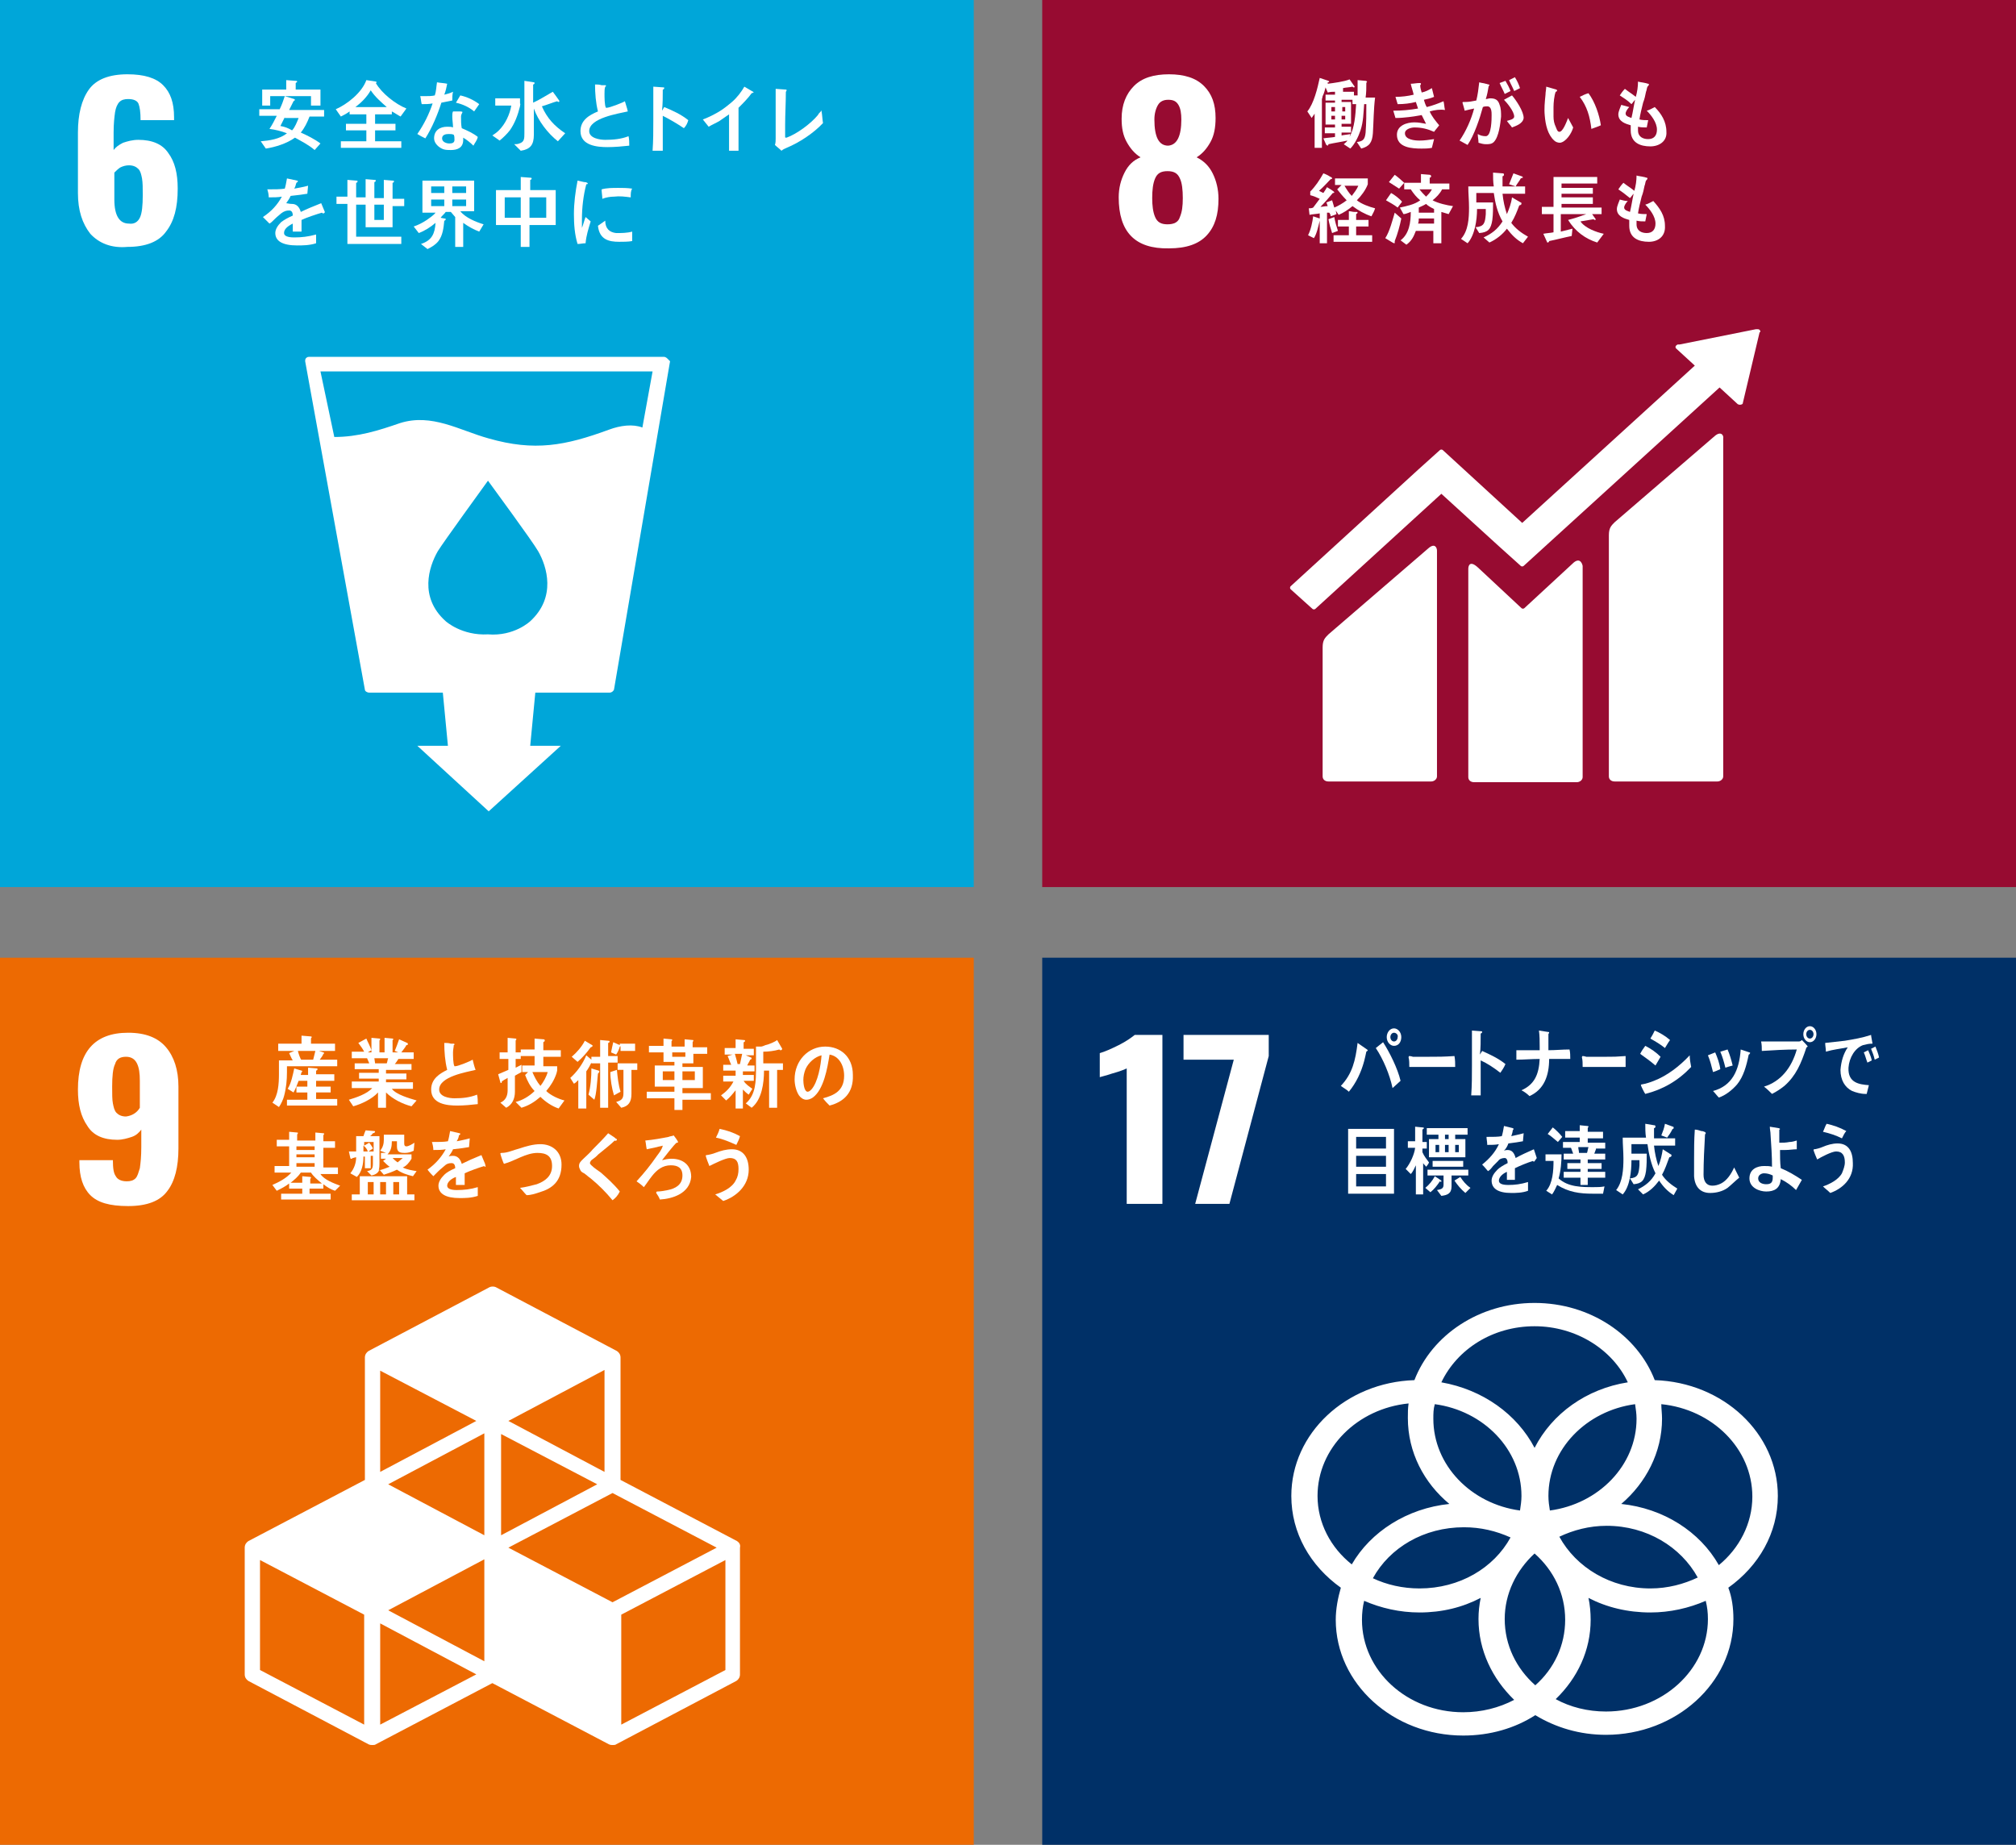 <?xml version="1.0" encoding="UTF-8"?> <svg xmlns="http://www.w3.org/2000/svg" xmlns:xlink="http://www.w3.org/1999/xlink" version="1.1" id="レイヤー_1" x="0px" y="0px" viewBox="0 0 276.8 253.3" style="enable-background:new 0 0 276.8 253.3;" xml:space="preserve"><rect x="0" y="0" width="276.8" height="253.3" fill="#808080" stroke="none"/> <style type="text/css"> .st0{fill:#00A6D9;} .st1{fill:#FFFFFF;} .st2{fill:#970B31;} .st3{fill:#ED6A02;} .st4{fill:#003067;} </style> <g> <g> <rect class="st0" width="133.7" height="121.8"></rect> <g> <path class="st1" d="M12.4,32.1c-1.1-1.4-1.7-3.2-1.7-5.6v-8.3c0-2.5,0.5-4.5,1.5-5.9c1-1.4,2.8-2.1,5.3-2.1 c2.3,0,3.9,0.5,4.9,1.5s1.5,2.4,1.5,4.4l0,0.4h-4.6c0-1.1-0.1-1.8-0.3-2.3c-0.2-0.4-0.7-0.6-1.4-0.6c-0.5,0-0.9,0.1-1.2,0.4 c-0.3,0.3-0.5,0.8-0.6,1.4c-0.1,0.7-0.2,1.6-0.2,2.8v2.4c0.3-0.4,0.7-0.7,1.3-1c0.6-0.2,1.3-0.4,2.1-0.4c1.9,0,3.3,0.6,4.1,1.8 c0.9,1.2,1.3,2.8,1.3,4.9c0,2.6-0.5,4.5-1.6,5.9c-1,1.4-2.8,2.1-5.3,2.1C15.3,34.1,13.6,33.4,12.4,32.1z M19.2,29.9 c0.3-0.6,0.4-1.7,0.4-3.1c0-1,0-1.7-0.1-2.3c-0.1-0.5-0.2-1-0.5-1.3c-0.3-0.3-0.7-0.5-1.3-0.5c-0.4,0-0.8,0.1-1.2,0.3 c-0.3,0.2-0.6,0.5-0.8,0.7v3.7c0,2.2,0.7,3.3,2,3.3C18.4,30.8,18.9,30.5,19.2,29.9z"></path> </g> <path class="st1" d="M91.6,49.2c-0.1-0.1-0.3-0.2-0.4-0.2H42.4c-0.2,0-0.3,0.1-0.4,0.2c-0.1,0.1-0.1,0.3-0.1,0.4l8.2,45.1 c0,0.2,0.3,0.4,0.6,0.4h10.1l0.7,7.3l-4.2,0l9.8,9l9.9-9l-4.2,0l0.7-7.3h10.2c0.3,0,0.5-0.2,0.6-0.4l7.7-45.1 C91.8,49.4,91.7,49.3,91.6,49.2z M72.8,85.3c0,0-2.2,2.1-5.8,1.8c-3.6,0.2-5.8-1.8-5.8-1.8c-3.7-3.3-2.3-7.5-1.1-9.6 c0.8-1.3,6.4-9,6.9-9.7V66c0,0,0,0,0,0l0,0V66c0.5,0.7,6.1,8.3,6.9,9.7C75.1,77.8,76.4,82,72.8,85.3z M88.2,58.7 c-1.3-0.5-3-0.3-4.6,0.3c-6,2.2-10.2,3-16.5,1.2c-4-1.1-7.8-3.5-12.2-2.1c-2.9,1-5.7,1.9-9,1.9L44,51h45.6L88.2,58.7z"></path> <g> <path class="st1" d="M42.5,16c-0.3,0.8-0.7,1.6-1.2,2.2c0.9,0.4,1.9,0.9,2.7,1.5l-0.8,0.9c-0.8-0.7-1.8-1.2-2.7-1.7 c-1.1,0.8-2.7,1.3-4,1.5l-0.7-1c1.2-0.1,2.6-0.3,3.6-1.1c-0.8-0.3-1.6-0.5-2.4-0.6c0.4-0.6,0.7-1.2,1-1.8h-2.4v-0.9h2.8 c0.3-0.6,0.5-1.2,0.7-1.8l1.3,0.4c0,0,0.1,0.1,0.1,0.1c0,0.1-0.1,0.1-0.2,0.2c-0.2,0.4-0.4,0.8-0.6,1.2h4.8V16H42.5z M42.7,14.5 v-1.3h-5.6v1.3H36v-2.2h3.3V11l1.3,0.1c0.1,0,0.2,0,0.2,0.1c0,0.1-0.1,0.1-0.2,0.2v0.9H44v2.2H42.7z M39.1,16.1 c-0.2,0.4-0.4,0.8-0.6,1.2c0.6,0.1,1.1,0.3,1.6,0.6c0.4-0.4,0.7-1.2,0.9-1.7H39.1z"></path> <path class="st1" d="M55,16c-0.4-0.2-0.8-0.5-1.2-0.7v0.4h-2.3v1.3h2.8v0.9h-2.8v1.5h3.6v0.9h-8.3v-0.9h3.5v-1.5h-2.8v-0.9h2.8 v-1.3H48v-0.4c-0.4,0.3-0.8,0.5-1.2,0.7L46.1,15c1.6-0.7,3.6-2.3,4.2-4l1.3,0.2c0.1,0,0.1,0.1,0.1,0.1c0,0,0,0.1-0.1,0.1 c0.8,1.4,2.7,2.9,4.2,3.5L55,16z M50.9,12.4c-0.5,0.9-1.3,1.7-2.1,2.3h4.3C52.3,14,51.5,13.3,50.9,12.4z"></path> <path class="st1" d="M62.1,13.8c-0.5,0.1-1,0.2-1.5,0.3c-0.5,1.6-1.3,3.5-2.2,4.9c-0.4-0.2-0.8-0.4-1.1-0.6 c0.9-1.3,1.6-2.7,2.1-4.2c-0.5,0.1-1,0.1-1.5,0.1c-0.1-0.4-0.1-0.7-0.2-1.1c0.2,0,0.4,0,0.6,0c0.5,0,1,0,1.4-0.1 c0.2-0.6,0.2-1.2,0.3-1.8c0.5,0.1,1,0.1,1.4,0.2c-0.1,0.5-0.2,1-0.4,1.5c0.4-0.1,0.8-0.2,1.2-0.4C62.1,13,62.1,13.4,62.1,13.8z M65,20c-0.4-0.4-0.9-0.8-1.4-1.1c0,0.1,0,0.2,0,0.3c0,1.1-0.8,1.4-1.7,1.4c-0.3,0-0.7,0-1-0.1c-0.6-0.2-1.3-0.8-1.3-1.5 c0-1.1,0.8-1.6,1.8-1.6c0.3,0,0.6,0,0.8,0.1c0-0.5-0.1-1-0.1-1.5c0-0.3,0-0.5,0.1-0.7c0.3,0,0.6,0,0.9,0c0.1,0,0.4,0,0.4,0.1 c0,0,0,0,0,0c-0.1,0.2-0.2,0.4-0.2,0.6c0,0.6,0,1.1,0.1,1.6c0.7,0.3,1.6,0.7,2.2,1.2C65.5,19.3,65.2,19.6,65,20z M62.3,18.5 c-0.2-0.1-0.5-0.1-0.7-0.1c-0.4,0-0.9,0.1-0.9,0.6c0,0.5,0.6,0.7,1,0.7c0.4,0,0.7-0.1,0.7-0.5C62.4,18.9,62.4,18.7,62.3,18.5z M65.1,15.3c-0.7-0.6-1.6-1-2.5-1.2l0.6-1c0.9,0.2,1.8,0.6,2.6,1.2L65.1,15.3z"></path> <path class="st1" d="M71.4,14.6c-0.3,1.2-0.7,2.3-1.4,3.3c-0.4,0.5-0.9,1-1.4,1.4l-1-0.7c0.3-0.2,0.6-0.4,0.9-0.7 c0.9-0.9,1.5-2.2,1.7-3.4H68v-1h3.4v0.7C71.5,14.3,71.4,14.4,71.4,14.6z M76.6,19.4c-1.4-1.1-2.7-2.8-3.3-4.5c0,1.2,0,2.4,0,3.6 c0,1.4-0.5,2-1.8,2.2l-0.9-0.9c0.2,0,0.5,0,0.7-0.1C72,19.5,72,19,72,18.3c0-1.8,0-3.6,0-5.4v-1.8l1.3,0.2c0.1,0,0.1,0.1,0.1,0.1 c0,0.1-0.1,0.2-0.2,0.2v2.5c0.9-0.4,1.8-1,2.7-1.5c0.1,0.1,0.8,1.1,0.8,1.1c0.1,0.1,0.1,0.2,0.1,0.2c0,0.1-0.1,0.1-0.1,0.1 c0,0-0.1,0-0.2-0.1c-0.7,0.2-1.4,0.5-2.1,0.7c0.7,1.6,1.7,2.7,3.2,3.7L76.6,19.4z"></path> <path class="st1" d="M83.4,20.2c-1.4,0-3.7-0.2-3.7-2.2c0-1.5,1.2-2.2,2.4-2.7c-0.3-1.2-0.4-2.5-0.4-3.7c0.3,0,0.6,0,0.9,0.1 c0.1,0,0.3,0,0.5,0c0.1,0,0.1,0,0.1,0.1c0,0,0,0.1-0.1,0.1c-0.1,0.3-0.1,0.6-0.1,1c0,0.4,0,1.6,0.2,1.9c0,0,0.1,0,0.1,0 c0.4,0,2.2-0.7,2.5-0.9c0.1,0.4,0.3,0.9,0.4,1.4c-1.3,0.3-5.3,0.9-5.3,2.7c0,1,1.5,1.2,2.2,1.2c1.1,0,2.2-0.1,3.2-0.5 c0.1,0.4,0.1,0.9,0.1,1.3C85.5,20.1,84.4,20.2,83.4,20.2z"></path> <path class="st1" d="M93.9,17.6C93,17,92,16.4,91,15.9c0,0.2,0,0.3,0,0.5v2.4c0,0.6,0,1.3,0,1.9h-1.4c0.1-1.4,0.1-2.7,0.1-4.1 c0-1.6,0-3.2,0-4.7l1.4,0.1c0.1,0,0.1,0,0.1,0.1c0,0.1-0.1,0.2-0.2,0.2c0,1,0,1.9-0.1,2.9c0.1-0.2,0.2-0.3,0.3-0.5 c1.2,0.5,2.3,1,3.3,1.8C94.4,16.9,94.2,17.3,93.9,17.6z"></path> <path class="st1" d="M103.2,12.8c-0.5,0.7-1.2,1.4-1.8,2v5.9h-1.3l0-5c-0.4,0.3-0.9,0.6-1.3,0.9c-0.5,0.3-1,0.5-1.5,0.8l-0.8-1 c0.6-0.2,1.4-0.6,2.1-1c0.7-0.4,1.3-0.9,1.9-1.4c0.7-0.6,1.3-1.4,1.7-2.1l1.2,0.7c0,0,0.1,0.1,0.1,0.1 C103.4,12.7,103.3,12.8,103.2,12.8z"></path> <path class="st1" d="M108,20.3c-0.2,0.1-0.5,0.2-0.7,0.4c-0.3-0.3-0.6-0.5-0.9-0.8c0.1-0.3,0.1-0.6,0.1-0.9c0-0.6,0-1.3,0-1.9 c0-1.6,0-3.3,0-4.9l1.4,0.1c0.1,0,0.1,0,0.1,0.1s-0.1,0.2-0.1,0.2c0,1.5-0.1,3.1-0.1,4.6v1.6c0,0.1,0,0.1,0.1,0.1 c0,0,0.1,0,0.1,0c1.4-0.5,3.3-1.9,4.3-3.1c0.1-0.2,0.2-0.3,0.4-0.5c0,0,0-0.1,0.1-0.1c0,0,0,0.1,0,0.1c0.1,0.5,0.1,1,0.2,1.6 C111.7,18.3,109.7,19.6,108,20.3z"></path> <path class="st1" d="M44.4,29.3c-0.1,0-0.1,0-0.2-0.1c-0.7,0.2-2.2,0.7-2.8,1v1.6l-1.2,0c0-0.1,0-0.3,0-0.5v-0.6 C39.4,31.1,39,31.5,39,32c0,0.4,0.5,0.6,1.4,0.6c1,0,1.9-0.1,3-0.4l0,1.2c-0.9,0.3-1.9,0.3-2.6,0.3c-2,0-3-0.6-3-1.7 c0-0.5,0.3-1,0.8-1.5c0.4-0.3,0.9-0.6,1.6-0.9c0-0.5-0.2-0.7-0.5-0.7c-0.4,0-0.7,0.1-1.1,0.4c-0.2,0.2-0.5,0.4-0.8,0.7 c-0.4,0.4-0.6,0.6-0.8,0.7c-0.2-0.2-0.5-0.5-0.9-0.9c1.2-0.8,2-1.7,2.6-2.8c-0.5,0.1-1.2,0.1-1.8,0.1c0-0.4-0.1-0.8-0.2-1.1 c1,0,1.8,0,2.4-0.1c0.1-0.3,0.2-0.8,0.3-1.4l1.4,0.3c0.1,0,0.1,0.1,0.1,0.1c0,0.1-0.1,0.1-0.2,0.2c-0.1,0.2-0.1,0.5-0.3,0.8 c0.5-0.1,1.2-0.2,1.9-0.4l-0.1,1.1c-0.6,0.1-1.3,0.2-2.3,0.3c-0.1,0.3-0.4,0.7-0.6,1C39.8,28,40,28,40.1,28c0.6,0,1,0.4,1.2,1.1 c0.8-0.4,1.8-0.8,2.8-1.2l0.5,1.2C44.6,29.2,44.5,29.3,44.4,29.3z"></path> <path class="st1" d="M53.9,28.1v3.1h-3.7v-3.1h-1.3v4.4h6.2v1h-7.4v-5.5h-1.5v-1h1.5v-2.3l1.2,0.1c0.1,0,0.2,0,0.2,0.1 c0,0.1-0.1,0.2-0.2,0.2v2h1.3v-2.5l1.2,0.1c0.1,0,0.2,0,0.2,0.1c0,0.1-0.1,0.2-0.2,0.2v2.2h1.3v-2.5l1.2,0.1c0.1,0,0.2,0,0.2,0.1 c0,0.1-0.1,0.2-0.2,0.2v2.2h1.6v1H53.9z M52.7,28.1h-1.3v2.1h1.3V28.1z"></path> <path class="st1" d="M65.8,31.8c-0.8-0.3-1.5-0.7-2.2-1.2v3.3h-1.1v-4.1c-0.2-0.2-0.4-0.5-0.6-0.7h-0.7c-0.2,0.3-0.5,0.5-0.7,0.8 l0.5,0.1c0.1,0,0.2,0,0.2,0.1c0,0.1-0.1,0.2-0.2,0.2c-0.1,1-0.2,2-0.8,2.8c-0.4,0.5-0.9,0.8-1.5,1.1l-0.9-0.7 c1.5-0.5,1.9-1.4,2-2.9c-0.7,0.6-1.5,1.1-2.3,1.4l-0.7-0.9c0.6-0.2,1.2-0.5,1.8-0.9c0.4-0.3,0.9-0.6,1.2-1H58v-4.4h7.1V29h-1.9 c0.7,0.9,2.2,1.5,3.2,1.8L65.8,31.8z M61,25.6h-1.8v0.9H61V25.6z M61,27.4h-1.8v0.9H61V27.4z M64,25.6h-1.9v0.9H64V25.6z M64,27.4h-1.9v0.9H64V27.4z"></path> <path class="st1" d="M72.7,30.9v3h-1.2v-3h-3.4v-4.8h3.4v-1.8l1.3,0.1c0.1,0,0.2,0,0.2,0.1c0,0.1-0.1,0.2-0.2,0.2v1.4h3.5v4.8 H72.7z M71.5,27.1h-2.2v2.8h2.2V27.1z M75,27.1h-2.3v2.8H75V27.1z"></path> <path class="st1" d="M80.4,33.4c-0.4,0-0.7,0.1-1.1,0.1c-0.4-1.3-0.5-2.7-0.5-4.1c0-1.5,0.2-3.1,0.5-4.6l0.9,0.2 c0.1,0,0.3,0,0.4,0.1c0.1,0,0.1,0.1,0.1,0.1c0,0.1-0.1,0.1-0.2,0.1c-0.4,1.5-0.6,3.2-0.6,4.8c0,0.4,0,0.8,0,1.2 c0.2-0.5,0.3-1,0.5-1.5c0.2,0.2,0.5,0.4,0.7,0.6C80.8,31.4,80.5,32.3,80.4,33.4z M86.8,33.1c-0.5,0.1-1.3,0.1-1.8,0.1 c-1.4,0-2.7-0.3-2.9-2.2c0.3-0.2,0.7-0.5,1-0.7c0,1.1,0.6,1.6,1.5,1.7c0.7,0,1.5,0,2.2-0.2C86.8,32.2,86.8,32.6,86.8,33.1z M86.6,27.1c-0.8-0.1-1.5-0.2-2.3-0.1c-0.5,0-1.1,0.1-1.6,0.3c0-0.4-0.1-0.9-0.1-1.3c0.7-0.2,1.5-0.2,2.3-0.2 c0.6,0,1.2,0,1.9,0.1C86.6,26.2,86.6,26.6,86.6,27.1z"></path> </g> </g> <g> <rect x="143.1" class="st2" width="133.7" height="121.8"></rect> <g> <path class="st1" d="M153.6,27.1c0-1.3,0.3-2.4,0.8-3.4c0.5-1,1.2-1.7,2.2-2.1c-0.8-0.5-1.4-1.2-1.9-2.1 c-0.5-0.9-0.7-1.9-0.7-3.2c0-1.9,0.6-3.4,1.7-4.5c1.1-1.1,2.7-1.6,4.8-1.6s3.7,0.5,4.8,1.6c1.1,1.1,1.6,2.5,1.6,4.4 c0,1.3-0.2,2.4-0.7,3.3c-0.5,0.9-1.1,1.6-1.9,2.1c1,0.5,1.7,1.2,2.2,2.2c0.5,1,0.8,2.2,0.8,3.5c0,2.2-0.5,3.8-1.6,5 c-1.1,1.2-2.8,1.8-5.2,1.8C155.8,34.2,153.6,31.8,153.6,27.1z M162,29.8c0.3-0.7,0.4-1.5,0.4-2.6c0-1.1-0.1-2.1-0.4-2.7 c-0.3-0.7-0.8-1-1.7-1s-1.4,0.3-1.7,1c-0.3,0.7-0.4,1.6-0.4,2.7c0,1,0.1,1.9,0.4,2.6c0.3,0.7,0.8,1,1.7,1S161.8,30.5,162,29.8z M162.2,16.4c0-0.8-0.1-1.5-0.4-2c-0.3-0.5-0.7-0.7-1.4-0.7c-0.6,0-1.1,0.2-1.4,0.7c-0.3,0.5-0.5,1.2-0.5,2 c0,2.4,0.6,3.6,1.9,3.6C161.6,19.9,162.2,18.7,162.2,16.4z"></path> </g> <g> <path class="st1" d="M235.4,59.9l-13.7,11.8c-0.5,0.5-0.8,0.8-0.8,1.8v33.1c0,0.4,0.3,0.7,0.8,0.7h14.1c0.4,0,0.8-0.3,0.8-0.7 V60.2C236.7,59.8,236.3,59.1,235.4,59.9"></path> <path class="st1" d="M196.1,75.3l-13.7,11.8c-0.5,0.5-0.8,0.8-0.8,1.8v17.7c0,0.4,0.3,0.7,0.8,0.7h14.1c0.4,0,0.8-0.3,0.8-0.7 v-31C197.3,75.2,197,74.5,196.1,75.3"></path> <path class="st1" d="M241.7,45.6c0-0.1,0-0.2-0.1-0.3c-0.1-0.1-0.2-0.1-0.3-0.1l-0.1,0l-0.1,0l-10.5,2.1l-0.2,0 c-0.1,0-0.1,0-0.2,0.1c-0.2,0.1-0.2,0.4,0,0.5l0.1,0.1l2.4,2.2l-23.7,21.6l-10.9-10c-0.1-0.1-0.3-0.1-0.4,0l-3,2.7c0,0,0,0,0,0 l-17.5,16c-0.1,0.1-0.1,0.3,0,0.4l3,2.7c0.1,0.1,0.3,0.1,0.4,0l17.3-15.8l7.9,7.2c0,0,0,0,0,0l3,2.7c0.1,0.1,0.3,0.1,0.4,0 l26.9-24.5l2.5,2.3c0.2,0.1,0.4,0.1,0.6,0c0.1-0.1,0.1-0.1,0.1-0.2l0,0l2.3-9.7L241.7,45.6z"></path> <path class="st1" d="M215.9,77.4l-6.6,6.1c-0.1,0.1-0.3,0.1-0.4,0l-6-5.6c-1.1-1-1.3-0.2-1.3,0.2v28.6c0,0.4,0.3,0.7,0.8,0.7 h14.1c0.4,0,0.8-0.3,0.8-0.7v-29C217.2,77.2,216.8,76.5,215.9,77.4"></path> </g> <g> <path class="st1" d="M188.5,18.3c-0.1,1.3-0.5,1.8-1.6,2.1l-0.6-0.9c0.8-0.1,1.1-0.3,1.2-1.3c0.1-1.3,0.1-2.6,0.1-3.9h-0.3 c-0.1,1.2-0.1,2.4-0.5,3.6c-0.3,0.9-0.8,1.9-1.4,2.5l-0.9-0.6c0.2-0.2,0.4-0.3,0.5-0.5c-0.9,0.2-1.7,0.3-2.6,0.5 c0,0.1-0.1,0.2-0.1,0.2c-0.1,0-0.1-0.1-0.2-0.1l-0.4-0.9c0.5-0.1,1.1-0.1,1.6-0.2v-0.5h-1.4v-0.8h1.4v-0.4h-1.3v-3h1.3v-0.3h-1.3 v-0.8h1.3v-0.4c-0.3,0-0.6,0-1,0.1L182,12c-0.1,0.4-0.2,0.8-0.4,1.2c0,0.1-0.1,0.4-0.1,0.4v6.7h-1v-4.7c-0.1,0.2-0.3,0.4-0.4,0.6 l-0.6-0.9c0.9-1.1,1.4-3.2,1.7-4.6l1.2,0.4c0,0,0.1,0.1,0.1,0.1c0,0.1-0.1,0.1-0.2,0.1l0,0.2c0.8-0.1,2.3-0.3,3-0.6l0.7,1 c0,0.1-0.1,0.1-0.1,0.1c-0.1,0-0.1,0-0.2-0.1c-0.4,0.1-0.9,0.1-1.3,0.2v0.5h1.5v0.5h0.5V11l1.1,0.1c0.1,0,0.2,0.1,0.2,0.1 c0,0.1-0.1,0.1-0.1,0.2c0,0.7,0,1.3-0.1,2c0.4,0,0.9,0,1.3,0C188.6,15,188.6,16.7,188.5,18.3z M183.3,14.7h-0.5v0.6h0.5V14.7z M183.3,15.9h-0.5v0.5h0.5V15.9z M184.7,14.7h-0.4v0.6h0.4V14.7z M184.7,15.9h-0.5v0.5h0.5V15.9z M185.7,14.3v-0.6h-1.5V14h1.3v3 h-1.3v0.4h1.3v0.8h-1.3v0.4c0.4-0.1,0.8-0.1,1.2-0.2l-0.1,0.4c0.7-1.3,0.8-3,0.9-4.5H185.7z"></path> <path class="st1" d="M196.3,15.3c0.3,0.7,0.8,1.3,1.3,1.9c-0.2,0.3-0.5,0.6-0.7,0.9c-0.9-0.4-1.7-0.6-2.7-0.6 c-0.4,0-1.3,0.2-1.3,0.8c0,0.9,1.4,1,2,1c0.7,0,1.3-0.1,2-0.2c-0.1,0.4-0.2,0.8-0.3,1.2c-0.5,0.1-1,0.1-1.4,0.1 c-1.3,0-3.4-0.1-3.4-1.9c0-1.3,1.4-1.7,2.4-1.7c0.6,0,1,0.1,1.6,0.2c-0.2-0.4-0.4-0.8-0.6-1.2c-1.1,0.2-2.4,0.4-3.6,0.4l-0.3-1 c1.1,0,2.3-0.1,3.4-0.3c-0.1-0.3-0.2-0.6-0.3-0.9c-0.8,0.2-1.6,0.3-2.5,0.3c-0.1-0.3-0.2-0.7-0.3-1c0.8,0,1.7-0.1,2.5-0.3 c-0.1-0.5-0.3-1-0.4-1.5c0.4,0,0.8-0.1,1.2-0.1h0c0.1,0,0.2,0,0.2,0.1c0,0.1,0,0.1-0.1,0.2c0,0.3,0.1,0.7,0.2,1 c0.5-0.1,0.9-0.3,1.4-0.6c0.1,0.4,0.2,0.8,0.3,1.2c-0.5,0.2-0.9,0.3-1.4,0.4c0.1,0.3,0.2,0.7,0.4,1c0.8-0.2,1.6-0.5,2.3-0.8 c0.1,0.4,0.1,0.8,0.2,1.2C197.7,15,197,15.1,196.3,15.3z"></path> <path class="st1" d="M205.1,19.5c-0.3,0.3-0.7,0.3-1.1,0.3c-0.3,0-0.7-0.1-1-0.2c0-0.4-0.1-0.8-0.1-1.2c0.3,0.2,0.7,0.3,1.1,0.3 c0.8,0,0.8-2.4,0.8-2.9c0-0.4,0-1.2-0.6-1.2c-0.2,0-0.4,0-0.6,0.1c-0.4,1.5-1.2,3.9-2.1,5.2c-0.4-0.2-0.7-0.4-1.1-0.6 c0.9-1.3,1.6-2.9,2-4.4c-0.5,0.1-0.9,0.2-1.3,0.3c0-0.1-0.3-1.1-0.3-1.1c0-0.1,0.1-0.1,0.1-0.1c0.1,0,0.2,0,0.3,0 c0.5,0,1-0.1,1.5-0.2c0.2-0.8,0.3-1.6,0.4-2.5c0.3,0.1,0.6,0.1,0.9,0.2c0.1,0,0.3,0.1,0.4,0.1c0.1,0,0.1,0.1,0.1,0.1 c0,0.1-0.1,0.1-0.1,0.1c-0.1,0.6-0.2,1.2-0.4,1.8c0.2,0,0.4-0.1,0.6-0.1c0.7,0,1.1,0.2,1.3,0.9c0.2,0.5,0.2,1.1,0.2,1.6 C206,17,205.8,18.8,205.1,19.5z M206.6,12.9c-0.2-0.5-0.5-1-0.7-1.5l0.8-0.3c0.3,0.5,0.5,0.9,0.7,1.4L206.6,12.9z M207.6,17.5 c-0.2-0.3-0.5-0.6-0.7-0.9c0.3-0.1,1-0.2,1-0.6c0-0.7-1-1.9-1.4-2.3c0.4-0.2,0.7-0.4,1.1-0.6c0.6,0.7,1.6,2.2,1.6,3.1 C209.1,17,208.1,17.3,207.6,17.5z M207.9,12.5c-0.2-0.5-0.5-1-0.7-1.5l0.8-0.4c0.3,0.5,0.5,0.9,0.7,1.5L207.9,12.5z"></path> <path class="st1" d="M214.2,19.6c-0.3,0-0.6-0.1-0.8-0.3c-0.9-0.8-1.2-2.2-1.3-3.4c-0.1-1,0-1.9,0.1-2.9c0-0.4,0.1-0.7,0.1-1.1 c0.3,0.1,1.1,0.3,1.4,0.4c0,0,0.1,0.1,0.1,0.1c0,0.1-0.1,0.2-0.2,0.2c-0.2,0.5-0.3,1.5-0.3,2.1c0,0.4,0,0.9,0,1.3 c0,0.5,0.1,1,0.3,1.4c0.1,0.2,0.2,0.7,0.5,0.7c0.5,0,1-1.4,1.2-1.9l0.7,1.3C215.8,18.3,215,19.5,214.2,19.6z M218.5,17.7 c-0.2-1.7-0.6-3.1-1.6-4.4c0.4-0.2,0.8-0.4,1.2-0.5c0.9,1.2,1.5,3,1.7,4.4C219.4,17.4,219,17.5,218.5,17.7z"></path> <path class="st1" d="M226.6,20.1c-1.4,0-2.7-0.5-2.7-2.2c0-0.2,0-0.5,0-0.7c-0.7-0.2-1.7-0.5-1.7-1.5c0-0.4,0.3-1,0.4-1.3 c0.4,0.1,0.7,0.2,1.1,0.3c-0.2,0.2-0.5,0.6-0.5,0.9c0,0.4,0.6,0.5,0.8,0.6c0.2-0.8,0.3-1.6,0.5-2.5c-0.2,0.2-0.3,0.4-0.5,0.6 c-0.5-0.5-1-0.8-1.6-1.2c0.2-0.3,0.4-0.6,0.7-0.9c0.5,0.4,1,0.7,1.5,1.1c0.2-0.7,0.3-1.4,0.3-2.1c0.3,0.1,0.6,0.1,1,0.2 c0.1,0,0.3,0.1,0.4,0.1c0.1,0,0.1,0.1,0.1,0.1c0,0.1-0.1,0.2-0.2,0.3c-0.1,0.2-0.1,0.5-0.2,0.7c-0.1,0.5-0.2,1-0.4,1.5 c-0.2,0.8-0.4,1.6-0.5,2.3c0.4,0.1,0.8,0.1,1.2,0.1l-0.2,1c-0.4,0-0.8,0-1.2-0.1c0,0.2,0,0.3,0,0.5c0,0.9,0.7,1.2,1.4,1.2 c0.8,0,1.2-0.5,1.2-1.3c0-1-0.8-2-1.4-2.6c0.4-0.1,0.7-0.3,1.1-0.5c0.9,0.9,1.6,2,1.6,3.4C228.9,19.4,227.8,20.1,226.6,20.1z"></path> <path class="st1" d="M181.2,30.3c-0.2,0.8-0.4,1.8-0.8,2.4l-0.8-0.4c0.4-0.8,0.6-1.8,0.7-2.6l0.9,0.3c0.1,0,0.1,0.1,0.1,0.1 C181.3,30.3,181.2,30.3,181.2,30.3z M188.3,29.7c-0.9-0.3-1.8-0.8-2.6-1.4c-0.6,0.5-1.2,0.9-1.9,1.2l-0.4-0.6l0.1,0.5 c-0.2,0.1-0.5,0.2-0.8,0.3c0-0.2-0.1-0.4-0.2-0.5l-0.3,0v4.2h-1v-4.1c-0.5,0.1-1,0.1-1.4,0.2l-0.1-0.9c0.2,0,0.4,0,0.6-0.1 c0.3-0.4,0.6-0.8,0.9-1.2c-0.4-0.2-0.9-0.4-1.3-0.5v-0.5c0.7-0.7,1.3-1.6,1.8-2.5c0.3,0.1,0.7,0.3,1,0.5c0.1,0,0.2,0.1,0.2,0.2 c0,0.1-0.2,0.1-0.2,0.1c-0.5,0.5-1,1.1-1.6,1.6c0.2,0.1,0.4,0.2,0.6,0.3c0.2-0.3,0.4-0.6,0.5-0.8c0.2,0.1,1,0.6,1,0.7 c0,0.1-0.1,0.1-0.2,0.1c-0.5,0.6-1.1,1.3-1.7,1.9c0.3,0,0.6-0.1,1-0.1c-0.1-0.2-0.1-0.4-0.2-0.5c0.3-0.1,0.5-0.2,0.8-0.3 c0.1,0.3,0.2,0.7,0.3,1c0.5-0.2,1.2-0.6,1.7-1c-0.5-0.5-0.9-1-1.3-1.5l0.6-0.6h-0.9v-0.9h4.5v0.8c-0.3,0.8-0.9,1.6-1.5,2.2 c0.6,0.5,1.7,0.9,2.5,1.1C188.7,29,188.5,29.3,188.3,29.7z M182.9,32c-0.2-0.6-0.4-1.3-0.5-1.9l0.8-0.3c0.1,0.6,0.3,1.3,0.5,1.9 L182.9,32z M183.1,33.2v-0.9h2.1v-1.2h-1.5v-0.9h1.5V29c0.3,0,0.5,0.1,0.8,0.1c0.1,0,0.2,0,0.3,0c0,0,0.1,0,0.1,0.1 c0,0.1-0.1,0.1-0.2,0.2v0.8h1.7v0.9h-1.7v1.2h2.2v0.9H183.1z M184.6,25.5c0.3,0.5,0.6,1,1,1.4c0.3-0.4,0.7-0.9,0.9-1.4H184.6z"></path> <path class="st1" d="M191.9,28.5c-0.5-0.4-1.1-0.7-1.6-1l0.7-1c0.4,0.2,1.2,0.8,1.5,1.2L191.9,28.5z M191.5,33.1c0,0,0,0.1,0,0.2 c0,0.1,0,0.1-0.1,0.1c-0.1,0-1-0.6-1.2-0.7c0.6-0.9,1-2.5,1.3-3.5l0.9,0.8C192.2,31,191.9,32.1,191.5,33.1z M192.1,25.9 c-0.5-0.3-0.9-0.6-1.4-0.9l0.8-1c0.3,0.2,1,0.8,1.3,1.1L192.1,25.9z M198.9,29.4c-0.3-0.1-0.7-0.2-1-0.3v4.3h-1.1v-1.7h-2.4 c-0.3,0.8-0.6,1.4-1.3,1.9l-0.8-0.6c1.2-0.9,1.4-2.5,1.4-3.9c-0.3,0.1-0.7,0.3-1,0.3l-0.5-0.9c0.9-0.2,2-0.4,2.8-1 c-0.5-0.4-0.9-0.9-1.3-1.5h-0.9v-0.9h2.3v-1.2l1.2,0.1c0.1,0,0.2,0.1,0.2,0.2c0,0.1-0.1,0.2-0.2,0.2v0.8h2.7V26h-1 c-0.3,0.6-0.8,1.1-1.3,1.5c0.7,0.4,2,0.7,2.8,0.8L198.9,29.4z M196.9,30h-2.1c0,0.2,0,0.5-0.1,0.7h2.2V30z M196.9,28.7 c-0.4-0.2-0.8-0.4-1.1-0.7c-0.3,0.2-0.6,0.3-1,0.5c0,0.2,0,0.5,0,0.7h2.1V28.7z M194.9,26c0.3,0.4,0.6,0.7,0.9,1 c0.3-0.3,0.6-0.6,0.8-1H194.9z"></path> <path class="st1" d="M209.1,33.4c-0.9-0.5-1.5-1.1-2.2-2c-0.6,0.8-1.5,1.5-2.4,1.9l-0.8-0.7c1.1-0.5,1.9-1.1,2.6-2.2 c-0.7-1.2-1-2.5-1.2-3.9h-2.4v0.1c0,0.4,0,0.8,0,1.2h2.3c0,0.8,0,1.6-0.1,2.4c-0.2,1.3-0.6,1.7-1.8,1.8l-0.5-0.8 c1.2-0.1,1.3-0.6,1.4-1.8l0-0.7h-1.2c0,1.5-0.3,3.6-1.3,4.7l-0.9-0.6c1-1.1,1.1-2.8,1.1-4.3c0-1-0.1-1.9-0.1-2.9h3.5 c-0.1-0.6-0.1-1.3-0.1-1.9l1.3,0.1c0.1,0,0.2,0,0.2,0.2c0,0.1-0.1,0.2-0.2,0.2c0,0.3,0,0.5,0,0.8c0,0.2,0,0.4,0,0.6h3.1v1h-3.1 c0.1,1,0.3,1.9,0.6,2.8c0.3-0.7,0.6-1.5,0.7-2.3l1.2,0.7c0.1,0,0.1,0.1,0.1,0.2c0,0.1-0.2,0.2-0.3,0.2c-0.3,0.8-0.6,1.6-1.1,2.4 c0.6,0.8,1.4,1.4,2.3,1.9L209.1,33.4z M208.8,24.5c-0.2,0.4-0.5,0.7-0.7,1.1l-0.9-0.3c0.2-0.5,0.4-1,0.6-1.5l1.1,0.4 c0.1,0,0.2,0.1,0.2,0.2C209,24.4,208.8,24.5,208.8,24.5z"></path> <path class="st1" d="M219.3,33.3c-1.6-0.5-3-1.5-4-3.1c0.8-0.2,1.7-0.5,2.5-0.8h-3.5v2.4l1.6-0.4l-0.1,1c-1,0.2-2.1,0.5-3.1,0.7 c0,0.1-0.1,0.2-0.2,0.2c0,0-0.1,0-0.1-0.1l-0.5-1.1c0.5-0.1,0.9-0.1,1.4-0.2v-2.5h-1.6v-1h1.6v-4.1h6v0.9h-4.9v0.6h4.3v0.8h-4.3 v0.5h4.3V28h-4.3v0.5h5.5v0.9h-1.3l0.5,0.7c0,0.1-0.1,0.1-0.1,0.1c-0.1,0-0.1,0-0.2-0.1c-0.6,0.1-1.2,0.2-1.8,0.3 c0.6,0.9,2.2,1.5,3.2,1.7L219.3,33.3z"></path> <path class="st1" d="M226.4,33.2c-1.4,0-2.7-0.5-2.7-2.2c0-0.3,0-0.5,0-0.8c-0.7-0.2-1.7-0.5-1.7-1.5c0-0.4,0.3-1,0.4-1.3 c0.4,0.1,0.7,0.2,1.1,0.2c-0.2,0.2-0.5,0.6-0.5,0.9c0,0.4,0.6,0.5,0.8,0.6c0.2-0.8,0.3-1.6,0.5-2.5c-0.2,0.2-0.3,0.4-0.5,0.6 c-0.5-0.4-1-0.8-1.6-1.2c0.2-0.3,0.4-0.6,0.7-0.9c0.5,0.4,1,0.7,1.5,1.1c0.2-0.7,0.3-1.4,0.3-2.1c0.3,0.1,0.6,0.1,1,0.2 c0.1,0,0.3,0.1,0.4,0.1c0.1,0,0.1,0.1,0.1,0.1c0,0.1-0.1,0.2-0.2,0.3c-0.1,0.2-0.1,0.5-0.2,0.7c-0.1,0.5-0.2,1-0.4,1.5 c-0.2,0.8-0.4,1.6-0.5,2.3c0.4,0.1,0.8,0.1,1.2,0.1l-0.2,1c-0.4,0-0.8,0-1.2-0.1c0,0.2,0,0.3,0,0.5c0,0.9,0.7,1.2,1.4,1.2 c0.8,0,1.2-0.5,1.2-1.3c0-1-0.8-2-1.4-2.6c0.4-0.1,0.7-0.3,1.1-0.5c0.9,1,1.6,2,1.6,3.4C228.7,32.5,227.6,33.2,226.4,33.2z"></path> </g> </g> <g> <rect y="131.5" class="st3" width="133.7" height="121.8"></rect> <g> <path class="st1" d="M12.4,164.1c-1-1-1.5-2.5-1.5-4.5v-0.3h4.6c0,1.1,0.1,1.8,0.4,2.2c0.2,0.4,0.7,0.7,1.5,0.7 c0.5,0,0.9-0.1,1.2-0.4c0.3-0.3,0.4-0.8,0.6-1.4c0.1-0.7,0.2-1.6,0.2-2.9v-2.4c-0.3,0.4-0.7,0.8-1.3,1c-0.6,0.2-1.3,0.4-2,0.4 c-1.9,0-3.3-0.6-4.1-1.9c-0.9-1.3-1.3-2.9-1.3-5c0-5.2,2.3-7.8,6.9-7.8c2.4,0,4.1,0.7,5.2,2c1.1,1.3,1.7,3.1,1.7,5.4v8.5 c0,2.5-0.5,4.5-1.5,5.8c-1,1.4-2.8,2.1-5.4,2.1C15,165.6,13.4,165.1,12.4,164.1z M19.2,152.1v-3.7c0-1-0.1-1.8-0.4-2.4 c-0.3-0.6-0.8-0.9-1.5-0.9c-0.8,0-1.3,0.3-1.5,1c-0.3,0.6-0.4,1.7-0.4,3.1c0,1,0,1.8,0.1,2.3c0.1,0.5,0.2,1,0.5,1.3 c0.3,0.3,0.7,0.5,1.3,0.5C18.1,153.2,18.8,152.8,19.2,152.1z"></path> </g> <path class="st1" d="M101.2,211.6l-16-8.4v-16.8c0-0.4-0.2-0.7-0.5-0.9l-16.5-8.7c-0.3-0.2-0.8-0.2-1.1,0l-16.5,8.7 c-0.3,0.2-0.5,0.5-0.5,0.9v16.8l-16,8.4c-0.3,0.2-0.5,0.5-0.5,0.9v17.4c0,0.4,0.2,0.7,0.5,0.9l16.5,8.7c0.2,0.1,0.4,0.1,0.5,0.1 c0.2,0,0.4,0,0.5-0.1l16-8.4l16,8.4c0.2,0.1,0.4,0.1,0.5,0.1c0.2,0,0.4,0,0.5-0.1l16.5-8.7c0.3-0.2,0.5-0.5,0.5-0.9v-17.4 C101.7,212.1,101.5,211.8,101.2,211.6z M66.5,228.1l-13.2-7l13.2-7V228.1z M82,203.8l-13.2,7v-13.9L82,203.8z M66.5,210.8l-13.2-7 l13.2-7V210.8z M69.8,212.5l14.3-7.5l14.3,7.5L84.1,220L69.8,212.5z M83,202.1l-13.2-7l13.2-7V202.1z M65.4,195.1l-13.2,7v-13.9 L65.4,195.1z M50,236.8l-14.3-7.5v-15.1l14.3,7.5V236.8z M52.2,236.8v-13.9l13.2,7L52.2,236.8z M99.6,229.3l-14.3,7.5v-15.1 l14.3-7.5V229.3z"></path> <g> <path class="st1" d="M39.4,146.4c0,0.3,0,0.5,0,0.8c0,1.1-0.1,2.2-0.4,3.3c-0.1,0.4-0.4,1.1-0.7,1.5l-0.9-0.6 c0.8-1,0.9-2.6,0.9-3.9c0-0.6,0-1.3,0-1.9h1.9c-0.2-0.3-0.3-0.6-0.5-1l0.7-0.3h-2.2v-1h3.2v-1.1l1.2,0.1c0.1,0,0.2,0,0.2,0.1 c0,0.1-0.1,0.1-0.1,0.2v0.7H46v1h-2.2l0.6,0.2c0,0,0.1,0,0.1,0.1c0,0.1-0.1,0.1-0.1,0.1c-0.1,0.3-0.3,0.5-0.5,0.8h2.4v0.9H39.4z M39.4,151.8v-0.8h2.8V150h-1.5v-0.8h1.5v-0.8h-1.2c-0.2,0.5-0.4,1.1-0.7,1.6l-0.8-0.5c0.5-0.8,0.7-1.9,0.9-2.8l1,0.3 c0,0,0.1,0,0.1,0.1c0,0.1-0.1,0.1-0.1,0.1c0,0.1-0.1,0.3-0.1,0.4h1v-1l1.2,0.1c0.1,0,0.1,0.1,0.1,0.1c0,0.1-0.1,0.2-0.2,0.2v0.5 h2.5v0.9h-2.5v0.8h2v0.8h-2v0.9h2.9v0.9H39.4z M40.9,144.3c0.1,0.4,0.3,1,0.5,1.3c-0.1,0.1-0.4,0.1-0.5-0.1h2.1 c0.1-0.4,0.2-0.8,0.3-1.2H40.9z"></path> <path class="st1" d="M56.5,151.9c-1.2-0.3-2.6-1-3.5-1.9v2.1h-1.1v-2.1c-0.8,0.9-2.3,1.6-3.4,1.9l-0.6-0.9c1-0.3,2.5-0.8,3.2-1.6 h-2.8v-0.9h3.7v-0.4h-2.7v-0.8h2.7v-0.5h-3.3V146h2c-0.1-0.2-0.2-0.5-0.3-0.7h-2.1v-0.9h1.7c-0.2-0.4-0.5-0.8-0.8-1.2l1.1-0.6 c0.2,0.5,0.5,1,0.7,1.6l-0.5,0.3H51v-2l1.1,0.1c0.1,0,0.1,0,0.1,0.1s-0.1,0.1-0.1,0.2v1.6h0.7v-2l1.1,0.1c0.1,0,0.1,0.1,0.1,0.1 c0,0.1-0.1,0.1-0.1,0.1v1.7h0.8l-0.5-0.2c0.2-0.5,0.4-1,0.6-1.6l1.1,0.5c0.1,0,0.1,0.1,0.1,0.2c0,0.1-0.2,0.1-0.2,0.1 c-0.2,0.4-0.5,0.7-0.7,1h1.7v0.9h-2.1c-0.2,0.3-0.3,0.5-0.5,0.7h2.3v0.8H53v0.5h2.8v0.8H53v0.4h3.7v0.9h-2.9 c0.6,0.8,2.4,1.3,3.4,1.6L56.5,151.9z M51.4,145.3l0.1,0.7h1.6c0.1-0.2,0.1-0.5,0.2-0.7H51.4z"></path> <path class="st1" d="M62.8,151.8c-1.4,0-3.6-0.2-3.6-2.2c0-1.5,1.2-2.2,2.2-2.7c-0.3-1.2-0.4-2.5-0.4-3.7c0.3,0,0.6,0,0.9,0.1 c0.1,0,0.3,0,0.4,0c0,0,0.1,0,0.1,0.1c0,0,0,0.1-0.1,0.1c0,0.3-0.1,0.6-0.1,1c0,0.4,0,1.6,0.2,1.9c0,0,0.1,0,0.1,0 c0.4,0,2.1-0.7,2.4-0.9c0.1,0.4,0.2,0.9,0.4,1.4c-1.2,0.3-5,0.9-5,2.7c0,1,1.4,1.2,2.1,1.2c1.1,0,2.1-0.1,3.1-0.5 c0.1,0.4,0.1,0.9,0.1,1.3C64.7,151.7,63.7,151.8,62.8,151.8z"></path> <path class="st1" d="M70.7,147.7v2.2c0,1-0.4,1.8-1.2,2.2l-0.8-0.7c0.7-0.3,1-0.9,1-1.7v-1.7c-0.3,0.2-0.6,0.3-0.8,0.5 c0,0.1,0,0.2-0.1,0.2c-0.1,0-0.1-0.1-0.1-0.1l-0.3-1.1c0.5-0.2,0.9-0.4,1.4-0.6v-1.5h-1.2v-0.9h1.1v-2l1.1,0.1c0,0,0.1,0,0.1,0.1 c0,0.1-0.1,0.1-0.1,0.2v1.6h0.7v0.9h-0.7v1.2l0.8-0.4v1C71.2,147.4,70.9,147.6,70.7,147.7z M76.7,152.2c-0.9-0.3-1.8-0.9-2.5-1.6 c-0.8,0.7-1.6,1.2-2.6,1.5l-0.8-0.8c0.9-0.2,1.9-0.8,2.6-1.5c-0.6-0.6-1-1.4-1.3-2.2l0.4-0.4h-0.8v-0.9h1.7V145h-1.9v-0.9h1.9 v-1.5l1.2,0.1c0.1,0,0.2,0,0.2,0.2c0,0.1-0.1,0.1-0.2,0.2v1.1H77v0.9h-2.4v1.3h1.9v0.6c0,0-0.1,0.4-0.1,0.4 c-0.3,0.9-0.8,1.7-1.4,2.4c0.6,0.6,1.7,1.1,2.5,1.3L76.7,152.2z M73.1,147.2c0.3,0.7,0.6,1.3,1.1,1.9c0.4-0.5,0.8-1.2,1-1.9H73.1 z"></path> <path class="st1" d="M83.5,145.9v6.2h-1.1V146h-1.2v-0.1c-0.2,0.4-0.4,0.8-0.7,1.2v5.1h-1.1v-3.9c-0.2,0.2-0.4,0.4-0.6,0.5 l-0.5-0.8c0.9-0.8,1.7-1.9,2.2-3.1l0.7,0.6v-0.4h1.2v-2.3l1.1,0.1c0.1,0,0.2,0,0.2,0.1c0,0.1-0.1,0.2-0.2,0.2v1.8h1.3v0.9H83.5z M81.1,143.8c-0.5,0.7-1.1,1.4-1.8,2l-0.8-0.7c0.7-0.6,1.4-1.4,1.8-2.2l1,0.6c0,0,0.1,0.1,0.1,0.1 C81.3,143.7,81.2,143.8,81.1,143.8z M82.1,147.4c-0.1,0.9-0.2,2.9-0.5,3.6l-0.8-0.7c0.3-1.1,0.4-2.4,0.4-3.6l1,0.3 c0,0,0.1,0.1,0.1,0.1C82.2,147.4,82.1,147.4,82.1,147.4z M84.3,150.4c-0.3-1-0.5-2.2-0.5-3.2l0.9-0.3c0.1,1,0.2,2,0.5,3 L84.3,150.4z M85.2,144.4v-0.8c0,0.1-0.1,0.1-0.1,0.1c-0.1,0.4-0.3,0.8-0.5,1.1l-0.7-0.3c0.1-0.5,0.2-1,0.3-1.4l0.9,0.4l0,0v-0.2 h2.1v1H85.2z M86.7,146.9v3.3c0,1.1-0.4,1.7-1.4,1.9l-0.7-0.8c0.7-0.2,1-0.4,1-1.2v-3.2h-0.8V146h2.7v0.9H86.7z"></path> <path class="st1" d="M93.7,150.8v1.6h-1.1v-1.6h-3.8v-0.9h3.8v-0.7h-2.7v-2.9h2.7v-0.5h-1.5v-1.3h-2v-0.9h2v-1l1.1,0.1 c0,0,0.1,0,0.1,0.1c0,0.1-0.1,0.1-0.1,0.2v0.7h1.8v-1l1.1,0.1c0.1,0,0.1,0,0.1,0.1c0,0.1-0.1,0.1-0.1,0.2v0.7h2v0.9h-1.9v1.3 h-1.5v0.5h2.8v2.9h-2.8v0.7h3.9v0.9H93.7z M92.6,147.1H91v1.2h1.6V147.1z M94.1,144.5h-1.8v0.6h1.8V144.5z M95.4,147.1h-1.7v1.2 h1.7V147.1z"></path> <path class="st1" d="M102,147l0,0.6h1.5v0.8h-1.4c0.3,0.5,0.8,0.8,1.2,1.1l-0.5,0.8c-0.3-0.2-0.5-0.4-0.8-0.7v2.6h-1v-2.5 c-0.4,0.5-0.8,1-1.3,1.4l-0.7-0.7c0.7-0.5,1.3-1.1,1.7-1.9h-1.4v-0.8h1.7V147h-1.7v-0.8h1.1c-0.2-0.4-0.3-0.8-0.5-1.2l0.7-0.2 h-1.1v-0.9h1.5v-1.2l1.1,0.1c0.1,0,0.2,0,0.2,0.1c0,0.1-0.1,0.2-0.2,0.2v0.9h1.4v0.9h-1.1l0.7,0.3c0.1,0,0.1,0.1,0.1,0.1 c0,0.1-0.1,0.2-0.2,0.2c-0.1,0.3-0.3,0.5-0.4,0.8h1v0.8H102z M100.9,144.7c0.1,0.4,0.4,1.3,0.4,1.7c-0.2,0.1-0.5-0.3-0.7-0.3h1 c0.1-0.5,0.2-0.9,0.3-1.4H100.9z M106.7,147v5.1h-1.1V147h-0.7c0,1.7-0.3,4-1.7,5.1l-0.8-0.6c1.4-1.2,1.4-3.1,1.4-4.9 c0-1,0-2,0-2.9l0.7,0c0.1,0,0.4-0.1,0.6-0.2c0.5-0.1,1.4-0.5,1.6-0.7l0.7,1.2c0,0.1-0.1,0.2-0.2,0.2c-0.1,0-0.1,0-0.2-0.1 c-0.7,0.2-1.5,0.3-2.2,0.3v1.6h2.7v0.9H106.7z"></path> <path class="st1" d="M113.9,151.8c-0.3-0.3-0.6-0.6-0.9-1c1.5-0.4,2.9-1,2.9-3.1c0-1.4-0.7-2.7-2-2.9c-0.3,1.9-0.8,4.8-2.3,5.9 c-0.3,0.2-0.6,0.3-0.9,0.3c-0.4,0-0.8-0.3-1-0.6c-0.4-0.6-0.6-1.5-0.6-2.2c0-2.6,1.9-4.5,4.2-4.5c2.1,0,3.8,1.4,3.8,3.9 C117.2,150.1,115.8,151.3,113.9,151.8z M110.6,146.8c-0.2,0.5-0.3,1-0.3,1.5c0,0.4,0.1,1.6,0.6,1.6c0.2,0,0.4-0.2,0.5-0.3 c0.9-1,1.3-3.3,1.4-4.7C111.9,145.1,111,145.9,110.6,146.8z"></path> <path class="st1" d="M46,163.5c-0.6-0.2-1.1-0.5-1.6-0.9v0.6h-1.9v0.7h2.9v0.8h-6.8v-0.8h2.9v-0.7h-1.8v-0.7 c-0.5,0.4-1.1,0.7-1.7,1l-0.6-0.8c0.9-0.4,1.9-0.9,2.6-1.7h-2.3v-0.9h2v-2.7H38v-0.9h1.7v-1.1l1.1,0.1c0.1,0,0.1,0,0.1,0.1 c0,0.1-0.1,0.1-0.1,0.2v0.8h2.5v-1.1l1.1,0.1c0.1,0,0.1,0,0.1,0.1c0,0.1-0.1,0.1-0.1,0.2v0.8h1.6v0.9h-1.6v2.7h2v0.9H44 c0.5,0.8,1.9,1.3,2.7,1.6L46,163.5z M42.7,161h-1.4c-0.4,0.6-0.9,1-1.4,1.4h1.6v-0.9l1.1,0.1c0,0,0.1,0,0.1,0.1 c0,0.1-0.1,0.1-0.1,0.2v0.6h1.6C43.6,162,43,161.5,42.7,161z M43.2,157.4h-2.5v0.5h2.5V157.4z M43.2,158.5h-2.5v0.4h2.5V158.5z M43.2,159.7h-2.5v0.5h2.5V159.7z"></path> <path class="st1" d="M56.7,161.5c-0.8-0.2-1.5-0.4-2.2-0.9c-0.6,0.3-1.2,0.5-1.8,0.7l-0.6-0.7c-0.2,0.5-0.6,0.7-1.1,0.8l-0.6-0.6 c0.6-0.1,0.8-0.3,0.8-1v-1.1l-0.3,0v1.7h-0.8v-1.6l-0.2,0c0,1-0.2,2.1-0.9,2.8l-0.9-0.5c0.5-0.6,0.8-1.4,0.8-2.2 c-0.2,0-0.3,0.1-0.5,0.1c0,0.1-0.1,0.1-0.2,0.1c-0.1,0-0.1-0.1-0.1-0.1l-0.2-0.9c0.3,0,0.7,0,1,0c0-0.7,0-1.4,0-2.1h1 c0.1-0.3,0.2-0.6,0.3-0.8l1.2,0.1c0.1,0,0.1,0.1,0.1,0.1c0,0.1-0.2,0.2-0.3,0.2c-0.1,0.1-0.2,0.3-0.4,0.4h1.3v3.7 c0,0.3,0,0.6-0.1,1c0.5-0.1,1-0.3,1.5-0.5c-0.3-0.2-0.6-0.5-0.9-0.8c0.1-0.1,0.3-0.2,0.4-0.3h-0.7v-0.8h0.7l-0.8-0.3 c0.4-0.5,0.5-1,0.5-1.5c0-0.2,0-0.5,0-0.7h2.8c0,0.4,0,0.8,0,1.2c0,0.3,0.1,0.4,0.3,0.4c0.3,0,0.8-0.3,1.1-0.5l-0.1,1.1 c-0.4,0.2-0.8,0.3-1.2,0.3c-0.7,0-1.1-0.1-1.1-0.9c0-0.2,0-0.5,0-0.7h-0.7c0,0.7-0.1,1.3-0.6,1.8h3.3v0.6c-0.3,0.5-0.7,1-1.2,1.2 c0.6,0.3,1.3,0.4,1.9,0.5L56.7,161.5z M48.3,164.8V164h1.1v-2.5h6.5v2.5h1v0.8H48.3z M51.3,156.8h-1.3v0.5 c0.2-0.1,0.5-0.3,0.7-0.4c0.2,0.3,0.4,0.5,0.5,0.8l-0.6,0.4l0.7,0V156.8z M49.9,157.3v0.8l0.6,0 C50.4,157.8,50.2,157.5,49.9,157.3z M51.3,162.3h-0.8v1.7h0.8V162.3z M53,162.3h-0.8v1.7H53V162.3z M53.9,159 c0.2,0.2,0.4,0.4,0.7,0.6c0.2-0.2,0.5-0.4,0.7-0.6H53.9z M54.8,162.3H54v1.7h0.8V162.3z"></path> <path class="st1" d="M66.6,160.2c0,0-0.1,0-0.1-0.1c-0.7,0.2-2.1,0.7-2.7,1v1.6l-1.2,0c0-0.1,0-0.3,0-0.5v-0.6 c-0.8,0.3-1.2,0.8-1.2,1.2c0,0.4,0.5,0.6,1.3,0.6c1,0,1.9-0.1,2.9-0.4l0,1.2c-0.9,0.3-1.8,0.3-2.5,0.3c-1.9,0-2.9-0.6-2.9-1.7 c0-0.5,0.3-1,0.8-1.5c0.3-0.3,0.8-0.6,1.5-0.9c0-0.5-0.2-0.7-0.5-0.7c-0.4,0-0.7,0.1-1,0.4c-0.2,0.2-0.5,0.4-0.8,0.7 c-0.4,0.4-0.6,0.6-0.7,0.7c-0.2-0.2-0.5-0.5-0.8-0.9c1.1-0.8,1.9-1.7,2.5-2.8c-0.5,0.1-1.1,0.1-1.7,0.1c0-0.4-0.1-0.8-0.2-1.1 c0.9,0,1.7,0,2.2-0.1c0.1-0.3,0.2-0.8,0.3-1.4l1.3,0.3c0.1,0,0.1,0.1,0.1,0.1s0,0.1-0.2,0.2c0,0.2-0.1,0.5-0.3,0.8 c0.5-0.1,1.1-0.2,1.8-0.4l-0.1,1.2c-0.5,0.1-1.3,0.2-2.2,0.3c-0.1,0.3-0.4,0.7-0.6,1c0.2-0.1,0.4-0.1,0.6-0.1 c0.6,0,1,0.4,1.2,1.1c0.8-0.4,1.7-0.8,2.7-1.2l0.5,1.2C66.7,160.2,66.7,160.2,66.6,160.2z"></path> <path class="st1" d="M74.1,163.7c-0.6,0.2-1.2,0.4-1.8,0.4c-0.3-0.3-0.6-0.7-0.9-1c0.8-0.1,1.5-0.3,2.3-0.5 c1.1-0.4,2.1-1.1,2.1-2.5c0-1.4-0.8-1.8-2-1.8c-1.6,0-3.1,1.1-4.6,1.5c-0.1-0.1-0.5-1.3-0.5-1.4c0-0.1,0.1-0.1,0.2-0.1 c0.8,0,1.6-0.4,2.4-0.6c0.9-0.3,1.9-0.6,2.9-0.6c1.6,0,2.9,1,2.9,2.8C77.1,162.2,75.8,163.2,74.1,163.7z"></path> <path class="st1" d="M84.1,164.8c-0.9-1.1-1.9-2.1-3-3c-0.3-0.2-0.6-0.5-0.9-0.7c-0.2-0.1-0.4-0.2-0.5-0.4 c-0.1-0.2-0.2-0.4-0.2-0.6c0-0.4,0.2-0.6,0.5-0.9c0.5-0.5,1-0.9,1.4-1.4c0.7-0.7,1.4-1.4,2.1-2.2c0.3,0.2,0.6,0.4,0.9,0.6 c0.1,0.1,0.2,0.2,0.3,0.2c0,0,0,0.1,0,0.1c0,0.1-0.2,0.2-0.3,0.1c-0.6,0.6-1.3,1.1-2,1.7c-0.3,0.2-0.5,0.5-0.8,0.7 c-0.1,0.1-0.3,0.2-0.4,0.3c-0.1,0.1-0.2,0.3-0.2,0.4c0,0.1,0.1,0.2,0.2,0.3c0.4,0.4,0.9,0.7,1.3,1c0.9,0.8,1.8,1.6,2.6,2.6 C84.8,164.2,84.5,164.5,84.1,164.8z"></path> <path class="st1" d="M90.6,164.7c-0.1-0.3-0.3-0.6-0.5-0.9c0,0,0-0.1,0-0.1c0,0,0,0,0.1-0.1c0.5,0,1-0.1,1.5-0.2c1-0.2,2-0.7,2-2 c0-1.1-0.7-1.4-1.6-1.4c-1.1,0-1.9,0.6-2.6,1.5c-0.4,0.5-0.7,1-1.1,1.5c-0.3-0.3-0.7-0.6-1-0.8c1.1-1.2,1.9-2.2,2.8-3.5 c0.3-0.4,0.7-0.9,0.8-1.4c-0.3,0.1-0.5,0.1-0.8,0.2c-0.5,0.1-0.9,0.2-1.4,0.3c-0.1-0.4-0.1-0.8-0.2-1.2c1.1-0.1,2.2-0.3,3.2-0.5 c0.2-0.1,0.5-0.1,0.7-0.2c0.1,0.1,0.6,0.8,0.6,0.9c0,0.1-0.1,0.1-0.2,0.1c-0.3,0.2-1.7,2-2,2.4c0.4-0.1,0.8-0.2,1.3-0.2 c1.5,0,2.7,0.8,2.7,2.5C94.7,163.9,92.3,164.6,90.6,164.7z"></path> <path class="st1" d="M99.3,164.9c-0.4-0.3-0.7-0.6-1.1-0.9c1-0.3,2.3-0.9,2.8-1.9c0.3-0.5,0.4-1,0.4-1.6c0-1-0.3-1.5-1.2-1.5 c-0.6,0-2.2,0.8-2.8,1.1c-0.1-0.2-0.5-1.3-0.5-1.4c0-0.1,0.1-0.1,0.1-0.1c0.2,0,1-0.2,1.2-0.3c0.8-0.3,1.5-0.5,2.3-0.5 c1.6,0,2.3,1.2,2.3,2.8C102.8,162.8,101.1,164.3,99.3,164.9z M101.1,157.2c-0.9-0.4-1.8-0.8-2.8-1c0.2-0.4,0.4-0.8,0.5-1.2 c1,0.2,1.9,0.5,2.8,1C101.5,156.4,101.3,156.8,101.1,157.2z"></path> </g> </g> <g> <rect x="143.1" y="131.5" class="st4" width="133.7" height="121.8"></rect> <g> <path class="st1" d="M154.7,146.7c-0.2,0.1-0.9,0.4-2,0.7c-0.9,0.3-1.4,0.4-1.7,0.5v-3.3c0.7-0.2,1.6-0.6,2.6-1.1 c1-0.5,1.7-1,2.2-1.4h3.8v23.2h-4.9V146.7z"></path> <path class="st1" d="M169.4,145.5h-6.9v-3.4h11.7v2.9l-5.4,20.3h-4.7L169.4,145.5z"></path> </g> <path class="st1" d="M244.1,205.4c0-8.6-7.5-15.6-16.9-15.9c-2.4-6.2-8.9-10.6-16.5-10.6c-7.6,0-14.1,4.4-16.5,10.6 c-9.4,0.3-16.9,7.3-16.9,15.9c0,5.1,2.6,9.6,6.8,12.6c-0.4,1.4-0.7,2.9-0.7,4.4c0,8.8,7.9,15.9,17.5,15.9c3.7,0,7.1-1,9.9-2.8 c2.8,1.7,6.1,2.7,9.7,2.7c9.6,0,17.5-7.1,17.5-15.9c0-1.5-0.2-3-0.7-4.3C241.5,215,244.1,210.5,244.1,205.4 M224.7,194.8 c0,6.4-5.2,11.7-11.9,12.6c-0.1-0.6-0.2-1.3-0.2-2c0-6.4,5.2-11.7,11.9-12.6C224.6,193.5,224.7,194.1,224.7,194.8 M210.8,231.4 c-2.6-2.3-4.2-5.5-4.2-9.1c0-3.5,1.6-6.7,4.1-9c2.6,2.3,4.2,5.5,4.2,9.1C214.9,225.9,213.4,229.1,210.8,231.4 M197,192.8 c6.7,0.9,11.9,6.2,11.9,12.6c0,0.7-0.1,1.3-0.2,2c-6.7-0.9-11.9-6.2-11.9-12.6C196.8,194.1,196.8,193.5,197,192.8 M207.4,211.1 c-2.3,4.2-7,7-12.5,7c-2.3,0-4.5-0.5-6.4-1.4c2.3-4.2,7-7,12.5-7C203.3,209.7,205.4,210.2,207.4,211.1 M214.1,211 c1.9-0.9,4.1-1.5,6.5-1.5c5.5,0,10.2,2.9,12.5,7.1c-1.9,0.9-4.1,1.5-6.5,1.5C221.1,218.1,216.4,215.2,214.1,211 M210.7,182.1 c5.7,0,10.7,3.2,12.8,7.7c-5.7,0.9-10.4,4.3-12.8,9c-2.4-4.6-7.1-8-12.8-9C200.1,185.2,205,182.1,210.7,182.1 M180.9,205.4 c0-6.6,5.5-12,12.5-12.7c-0.1,0.7-0.1,1.3-0.1,2c0,4.7,2.2,8.9,5.7,11.8c-5.8,0.6-10.8,3.8-13.4,8.3 C182.7,212.5,180.9,209.1,180.9,205.4 M187,222.4c0-0.9,0.1-1.8,0.3-2.6c2.3,1,4.9,1.6,7.6,1.6c3.1,0,5.9-0.7,8.4-2 c-0.2,1-0.3,1.9-0.3,2.9c0,4.3,1.9,8.2,4.9,11.1c-2.1,1.1-4.5,1.7-7,1.7C193.2,235.1,187,229.4,187,222.4 M234.5,222.3 c0,7-6.3,12.7-14,12.7c-2.5,0-4.9-0.6-6.9-1.7c3-2.9,4.8-6.7,4.8-10.9c0-1-0.1-2.1-0.3-3c2.5,1.3,5.4,2,8.5,2 c2.7,0,5.3-0.6,7.6-1.6C234.4,220.6,234.5,221.4,234.5,222.3 M222.6,206.5c3.4-2.9,5.6-7.1,5.6-11.7c0-0.7-0.1-1.4-0.1-2 c7,0.7,12.5,6.1,12.5,12.7c0,3.7-1.8,7.1-4.6,9.4C233.4,210.3,228.4,207.1,222.6,206.5"></path> <g> <path class="st1" d="M187.6,144.4c-0.1,0.5-0.2,0.9-0.3,1.3c-0.4,1.5-1.1,3-2.1,4.2c-0.3-0.3-0.7-0.5-1.1-0.8 c1.6-1.7,2-3.5,2.3-5.9l1.3,0.9c0,0,0.1,0.1,0.1,0.1C187.8,144.3,187.7,144.3,187.6,144.4z M191.2,149.4c-0.4-1.9-1.3-4-2.3-5.5 l1-0.8c0.9,1.4,2,3.6,2.4,5.3L191.2,149.4z M191.4,143.6c-0.5,0-1-0.5-1-1.2c0-0.6,0.4-1.2,1-1.2c0.5,0,1,0.5,1,1.2 C192.4,143.1,192,143.6,191.4,143.6z M191.4,141.8c-0.3,0-0.5,0.3-0.5,0.6c0,0.3,0.2,0.6,0.5,0.6c0.3,0,0.5-0.3,0.5-0.6 C192,142.1,191.7,141.8,191.4,141.8z"></path> <path class="st1" d="M199.8,146.5c-0.5,0-1,0-1.4,0c-0.5,0-3.7,0-4.9,0c0-0.4,0-1-0.1-1.3c0-0.2,0.1-0.2,0.1-0.2 c0.2,0,0.5,0.1,0.5,0.1c0.6,0,1.4,0,2.1,0c1.4,0,2.1,0,3.6-0.1C199.8,145.5,199.8,146.1,199.8,146.5z"></path> <path class="st1" d="M206,147.3c-0.9-0.7-1.8-1.3-2.7-1.7c0,0.2,0,0.3,0,0.5v2.4c0,0.6,0,1.3,0,1.9H202c0.1-1.4,0.1-2.7,0.1-4.1 c0-1.6,0-3.2,0-4.8l1.3,0.1c0.1,0,0.1,0,0.1,0.1c0,0.1-0.1,0.2-0.2,0.2c0,1,0,2-0.1,2.9c0.1-0.2,0.2-0.3,0.3-0.5 c1.1,0.5,2.2,1,3.2,1.8C206.5,146.6,206.2,147,206,147.3z"></path> <path class="st1" d="M215.6,145.4c-0.5,0-0.9,0-1.4,0h-1.5c0,2.3-0.7,4.2-2.7,5.1c-0.3-0.3-0.7-0.6-1.1-0.8 c1.8-0.8,2.4-2.2,2.5-4.3c-1.1,0-2.2,0.1-3.2,0.1c0-0.4,0-0.9,0-1.3c0.6,0,1.2,0,1.8,0h1.1c0.1,0,0.2,0,0.3,0c0-0.2,0-0.3,0-0.5 c0-0.7,0-1.5-0.1-2.2l1.3,0.2c0.1,0,0.1,0,0.1,0.1c0,0.1-0.1,0.1-0.1,0.2l0,2.2c1,0,1.9-0.1,2.9-0.1 C215.6,144.5,215.6,145,215.6,145.4z"></path> <path class="st1" d="M223.2,146.5c-0.5,0-1,0-1.4,0c-0.5,0-3.3,0-4.5,0c0-0.4,0-1-0.1-1.3c0-0.2,0.1-0.2,0.1-0.2 c0.2,0,0.5,0.1,0.5,0.1c0.6,0,2,0,2.7,0c1.4,0,1.1,0,2.7-0.1C223.2,145.5,223.2,146.1,223.2,146.5z"></path> <path class="st1" d="M227.3,146.3c-0.7-0.6-1.4-1.1-2.1-1.6c0.2-0.4,0.4-0.7,0.7-1.1c0.8,0.4,1.5,0.9,2.1,1.5L227.3,146.3z M225.9,150.2c-0.1-0.1-0.6-1.1-0.6-1.2c0-0.1,0.1-0.1,0.1-0.1c0.6-0.1,1.2-0.3,1.7-0.5c1.8-0.7,3.5-2,4.9-3.5 c0,0.5,0.1,1.1,0.2,1.6C230.4,148.4,228.3,149.6,225.9,150.2z M228.6,143.9c-0.6-0.5-1.3-0.9-2-1.3c0.2-0.3,0.4-0.7,0.6-1.1 c0.7,0.3,1.4,0.7,2.1,1.3C229,143.2,228.8,143.6,228.6,143.9z"></path> <path class="st1" d="M235.2,147.2c-0.2-0.8-0.4-1.6-0.7-2.3l1-0.4c0.3,0.7,0.6,1.5,0.7,2.3C235.8,147,235.5,147.1,235.2,147.2z M240.1,144.8c-0.3,1.5-0.7,3-1.6,4.1c-0.7,0.8-1.6,1.5-2.5,1.8c-0.3-0.3-0.5-0.6-0.8-0.9c2.6-0.7,3.6-2.8,3.8-5.7l1.2,0.4 c0,0,0.1,0,0.1,0.1C240.2,144.7,240.2,144.8,240.1,144.8z M236.9,146.6c-0.2-0.8-0.4-1.5-0.7-2.2c0.3-0.1,0.7-0.2,1-0.3 c0.3,0.7,0.5,1.4,0.7,2.2C237.5,146.4,237.2,146.5,236.9,146.6z"></path> <path class="st1" d="M248,143.9c-0.7,2.1-1.4,3.8-3,5.2c-0.5,0.4-1.1,0.8-1.7,1.1c-0.3-0.3-0.7-0.7-1.1-1 c2.3-0.7,3.8-2.6,4.5-5.1c-1.6,0-3.2,0.1-4.8,0.2c0-0.4,0-0.9-0.1-1.3c0.4,0,0.9,0,1.3,0c0.8,0,1.7,0,2.5,0c0.4,0,0.9,0,1.3,0 c0.2,0,0.3,0,0.5-0.2c0.1,0.1,0.8,0.8,0.8,0.9C248.1,143.8,248,143.8,248,143.9z M248.5,143.1c-0.5,0-0.9-0.5-0.9-1.1 c0-0.6,0.4-1.1,0.9-1.1c0.5,0,0.9,0.5,0.9,1.1C249.4,142.6,249,143.1,248.5,143.1z M248.5,141.4c-0.3,0-0.5,0.3-0.5,0.6 c0,0.3,0.2,0.6,0.5,0.6c0.3,0,0.5-0.3,0.5-0.6C249,141.7,248.8,141.4,248.5,141.4z"></path> <path class="st1" d="M257.1,143.3c0,0-0.1,0-0.1,0c-0.4,0-0.8,0.1-1.2,0.2c-1.1,0.4-1.9,1.7-2,3.1c-0.1,2.1,1.5,2.3,2.8,2.4 c-0.1,0.4-0.2,0.8-0.3,1.2c-0.1,0-0.1,0-0.2,0c-0.6,0-1.3-0.2-1.8-0.4c-1-0.5-1.6-1.5-1.6-2.9c0.1-1.2,0.4-2.2,1-3.1 c-1,0.2-2,0.3-3,0.6c0-0.4-0.1-0.8-0.1-1.2c0.9-0.1,1.8-0.2,2.7-0.3c1.2-0.2,2.4-0.4,3.6-0.8c0,0.2,0.2,1.1,0.2,1.2 C257.2,143.3,257.2,143.3,257.1,143.3z M256.4,145.9c-0.2-0.5-0.3-1-0.5-1.4l0.6-0.3c0.2,0.5,0.4,0.9,0.5,1.4L256.4,145.9z M257.4,145.5c-0.1-0.5-0.3-1-0.5-1.5l0.6-0.3c0.2,0.5,0.4,1,0.5,1.5L257.4,145.5z"></path> <path class="st1" d="M185.1,163.9V155h6.3v8.9H185.1z M190.3,156.1h-4.1v1.6h4.1V156.1z M190.3,158.7h-4.1v1.5h4.1V158.7z M190.3,161.2h-4.1v1.7h4.1V161.2z"></path> <path class="st1" d="M195.8,160.2c-0.1-0.2-0.3-0.3-0.4-0.5v4.3h-1v-4c-0.2,0.4-0.4,0.9-0.7,1.2l-0.7-0.7c0.6-0.7,1.2-2,1.3-2.9 h-1v-0.9h1v-2l1,0.1c0.1,0,0.2,0,0.2,0.1c0,0.1-0.1,0.1-0.2,0.2v1.7h0.6v0.9h-0.6v0.5c0.2,0.5,0.6,1,0.9,1.4 C196.2,159.7,196,160,195.8,160.2z M197.7,162.2c-0.4,0.6-0.8,1.1-1.3,1.5l-0.7-0.6c0.5-0.4,1-1,1.3-1.6l0.9,0.6c0,0,0,0.1,0,0.1 C197.9,162.3,197.8,162.3,197.7,162.2z M199.8,155.8v0.6h1.4v2.5h-5v-2.5h1.3v-0.6h-1.6v-0.9h5.6v0.9H199.8z M199.3,161.4 c0,0.5,0,1,0,1.5c0,1-0.6,1.2-1.4,1.3l-0.6-0.8c0.4-0.1,0.9-0.1,0.9-0.7v-1.3H196v-0.8h5.6v0.8H199.3z M196.7,160.2v-0.8h4.2v0.8 H196.7z M197.6,157.2h-0.5v1h0.5V157.2z M198.9,155.8h-0.5v0.6h0.5V155.8z M198.9,157.2h-0.5v1h0.5V157.2z M201.2,163.8 c-0.6-0.5-1.1-1.1-1.5-1.7l0.8-0.5c0.4,0.6,0.8,1.1,1.4,1.5L201.2,163.8z M200.3,157.2h-0.5v1h0.5V157.2z"></path> <path class="st1" d="M210.6,159.5c0,0-0.1,0-0.1-0.1c-0.7,0.2-1.9,0.7-2.5,1v1.6l-1.1,0c0-0.1,0-0.3,0-0.5v-0.6 c-0.7,0.3-1.1,0.8-1.1,1.2c0,0.4,0.4,0.6,1.3,0.6c0.9,0,1.7-0.1,2.7-0.4l0,1.2c-0.8,0.3-1.7,0.3-2.3,0.3c-1.8,0-2.7-0.6-2.7-1.7 c0-0.5,0.3-1,0.8-1.5c0.3-0.3,0.8-0.6,1.4-0.9c0-0.5-0.2-0.7-0.4-0.7c-0.3,0-0.7,0.1-0.9,0.4c-0.2,0.2-0.4,0.4-0.7,0.7 c-0.3,0.4-0.5,0.6-0.7,0.7c-0.2-0.2-0.4-0.5-0.8-0.9c1-0.8,1.8-1.7,2.3-2.8c-0.5,0.1-1,0.1-1.6,0.1c0-0.4-0.1-0.8-0.1-1.1 c0.9,0,1.6,0,2.1-0.1c0.1-0.3,0.2-0.8,0.3-1.4l1.2,0.3c0.1,0,0.1,0.1,0.1,0.1c0,0.1,0,0.1-0.1,0.2c0,0.2-0.1,0.5-0.2,0.8 c0.4-0.1,1-0.2,1.7-0.4l-0.1,1.1c-0.5,0.1-1.2,0.2-2,0.3c-0.1,0.3-0.3,0.7-0.6,1c0.2-0.1,0.4-0.1,0.5-0.1c0.6,0,0.9,0.4,1.1,1.1 c0.7-0.4,1.6-0.8,2.5-1.2l0.4,1.2C210.7,159.4,210.7,159.5,210.6,159.5z"></path> <path class="st1" d="M220.1,163.9c-0.5,0-1,0-1.4,0c-1.8,0-3.3-0.2-4.9-1.2c-0.2,0.4-0.4,0.9-0.7,1.3l-0.8-0.5c0.9-1,1-2.8,1-4.1 h-1.1v-0.9h2.2c0,1-0.1,2.3-0.4,3.3c1.3,1.2,3.2,1.2,4.8,1.2c0.5,0,1,0,1.5-0.1L220.1,163.9z M213.9,156.8 c-0.5-0.4-0.9-0.8-1.4-1.1l0.7-0.9c0.4,0.3,1,0.9,1.3,1.3L213.9,156.8z M219.2,157.6c-0.1,0.3-0.2,0.5-0.3,0.8h1.5v0.8h-2.4v0.5 h1.9v0.8h-1.9v0.4h2.4v0.8h-2.4v1h-1v-1h-2.3v-0.8h2.3v-0.4h-1.8v-0.8h1.8v-0.5h-2.3v-0.8h1.3c-0.1-0.3-0.2-0.5-0.3-0.8h-1.1 v-0.8h2.3v-0.6h-2v-0.9h2v-0.8l1,0.1c0.1,0,0.2,0,0.2,0.1c0,0.1-0.1,0.1-0.1,0.2v0.5h2.1v0.9H218v0.6h2.4v0.8H219.2z M216.7,157.5c0,0.3,0.1,0.5,0.1,0.8h1.1c0.1-0.3,0.1-0.5,0.2-0.8H216.7z"></path> <path class="st1" d="M229.8,164.1c-0.8-0.5-1.4-1.1-2-2c-0.6,0.8-1.3,1.5-2.2,1.9l-0.7-0.7c1-0.5,1.8-1.1,2.4-2.2 c-0.6-1.2-0.9-2.6-1.1-4H224v0.1c0,0.4,0,0.8,0,1.2h2.1c0,0.8,0,1.6-0.1,2.4c-0.2,1.3-0.6,1.7-1.7,1.8l-0.5-0.8 c1.1-0.1,1.2-0.6,1.3-1.8l0-0.7H224c0,1.5-0.2,3.6-1.2,4.7l-0.9-0.6c0.9-1.1,1-2.9,1-4.3c0-1-0.1-1.9-0.1-2.9h3.2 c-0.1-0.6-0.1-1.3-0.1-1.9l1.2,0.2c0.1,0,0.2,0,0.2,0.2c0,0.1-0.1,0.2-0.2,0.2c0,0.3,0,0.5,0,0.8c0,0.2,0,0.4,0,0.6h2.9v1h-2.9 c0.1,1,0.3,1.9,0.6,2.8c0.3-0.7,0.5-1.6,0.6-2.3l1.1,0.7c0.1,0,0.1,0.1,0.1,0.2c0,0.1-0.2,0.2-0.3,0.2c-0.3,0.8-0.6,1.7-1,2.4 c0.5,0.8,1.3,1.4,2.1,1.9L229.8,164.1z M229.6,155.1c-0.2,0.4-0.4,0.7-0.7,1.1l-0.8-0.3c0.2-0.5,0.4-1,0.5-1.6l1.1,0.4 c0.1,0,0.1,0.1,0.1,0.2C229.8,155,229.6,155,229.6,155.1z"></path> <path class="st1" d="M237.2,163.1c-0.7,0.5-1.6,0.7-2.4,0.7c-1.3,0-2.1-0.8-2.2-2.3c0-0.2,0-0.4,0-0.6c0-0.6,0-1.1,0-1.7 c0-1.3,0-2.7,0.1-4.1c0.3,0,0.6,0.1,0.9,0.2c0.1,0,0.2,0,0.4,0.1c0.1,0,0.2,0.1,0.2,0.2c0,0.1-0.1,0.1-0.1,0.2 c-0.1,1.8-0.2,3.7-0.2,5.5c0,0.9,0.4,1.5,1.2,1.5c0.4,0,0.8-0.1,1.2-0.3c0.8-0.4,1.4-1.3,1.8-2.2l0.7,1.4 C238.3,162.1,237.7,162.7,237.2,163.1z"></path> <path class="st1" d="M246.6,163.4c-0.6-0.6-1.3-1.1-2.1-1.5c-0.1,1.3-0.9,1.7-2,1.7c-0.9,0-2.3-0.5-2.3-1.8c0-1.3,1.1-1.7,2-1.7 c0.4,0,0.8,0,1.1,0.1c0-1.5-0.1-2.9-0.2-4.4c0-0.4-0.1-0.7-0.1-1.1l1.2,0.2c0.1,0,0.2,0.1,0.2,0.1c0,0.1-0.1,0.1-0.1,0.1 c0,0.1,0,0.3,0,0.4c0,0.5,0,0.9,0,1.4h0.1c0.4,0,0.8,0,1.3-0.1c0.3,0,0.7-0.1,1-0.2c0,0.4,0,0.8,0,1.2c-0.5,0-1,0.1-1.6,0.1 c-0.2,0-0.5,0-0.7,0c0,0.8,0,1.7,0.1,2.5c1,0.4,2,1,2.9,1.6L246.6,163.4z M243.4,161.4c-0.4-0.2-0.8-0.3-1.2-0.3 c-0.3,0-0.8,0.2-0.8,0.7c0,0.6,0.6,0.8,1.1,0.8c0.6,0,0.9-0.2,0.9-0.9V161.4z"></path> <path class="st1" d="M251.3,163.8c-0.3-0.3-0.7-0.6-1-0.9c0.9-0.3,2.1-0.9,2.6-1.8c0.2-0.5,0.4-1,0.4-1.5c0-0.9-0.3-1.5-1.2-1.5 c-0.6,0-2.1,0.8-2.6,1.1c-0.1-0.2-0.5-1.2-0.5-1.3c0-0.1,0.1-0.1,0.1-0.1c0.2,0,0.9-0.2,1.1-0.3c0.7-0.3,1.4-0.5,2.1-0.5 c1.5,0,2.1,1.1,2.1,2.7C254.5,161.8,253,163.2,251.3,163.8z M252.9,156.3c-0.8-0.4-1.7-0.7-2.6-0.9c0.2-0.4,0.3-0.8,0.5-1.1 c0.9,0.2,1.8,0.5,2.7,1C253.3,155.5,253.1,155.9,252.9,156.3z"></path> </g> </g> </g> </svg> 